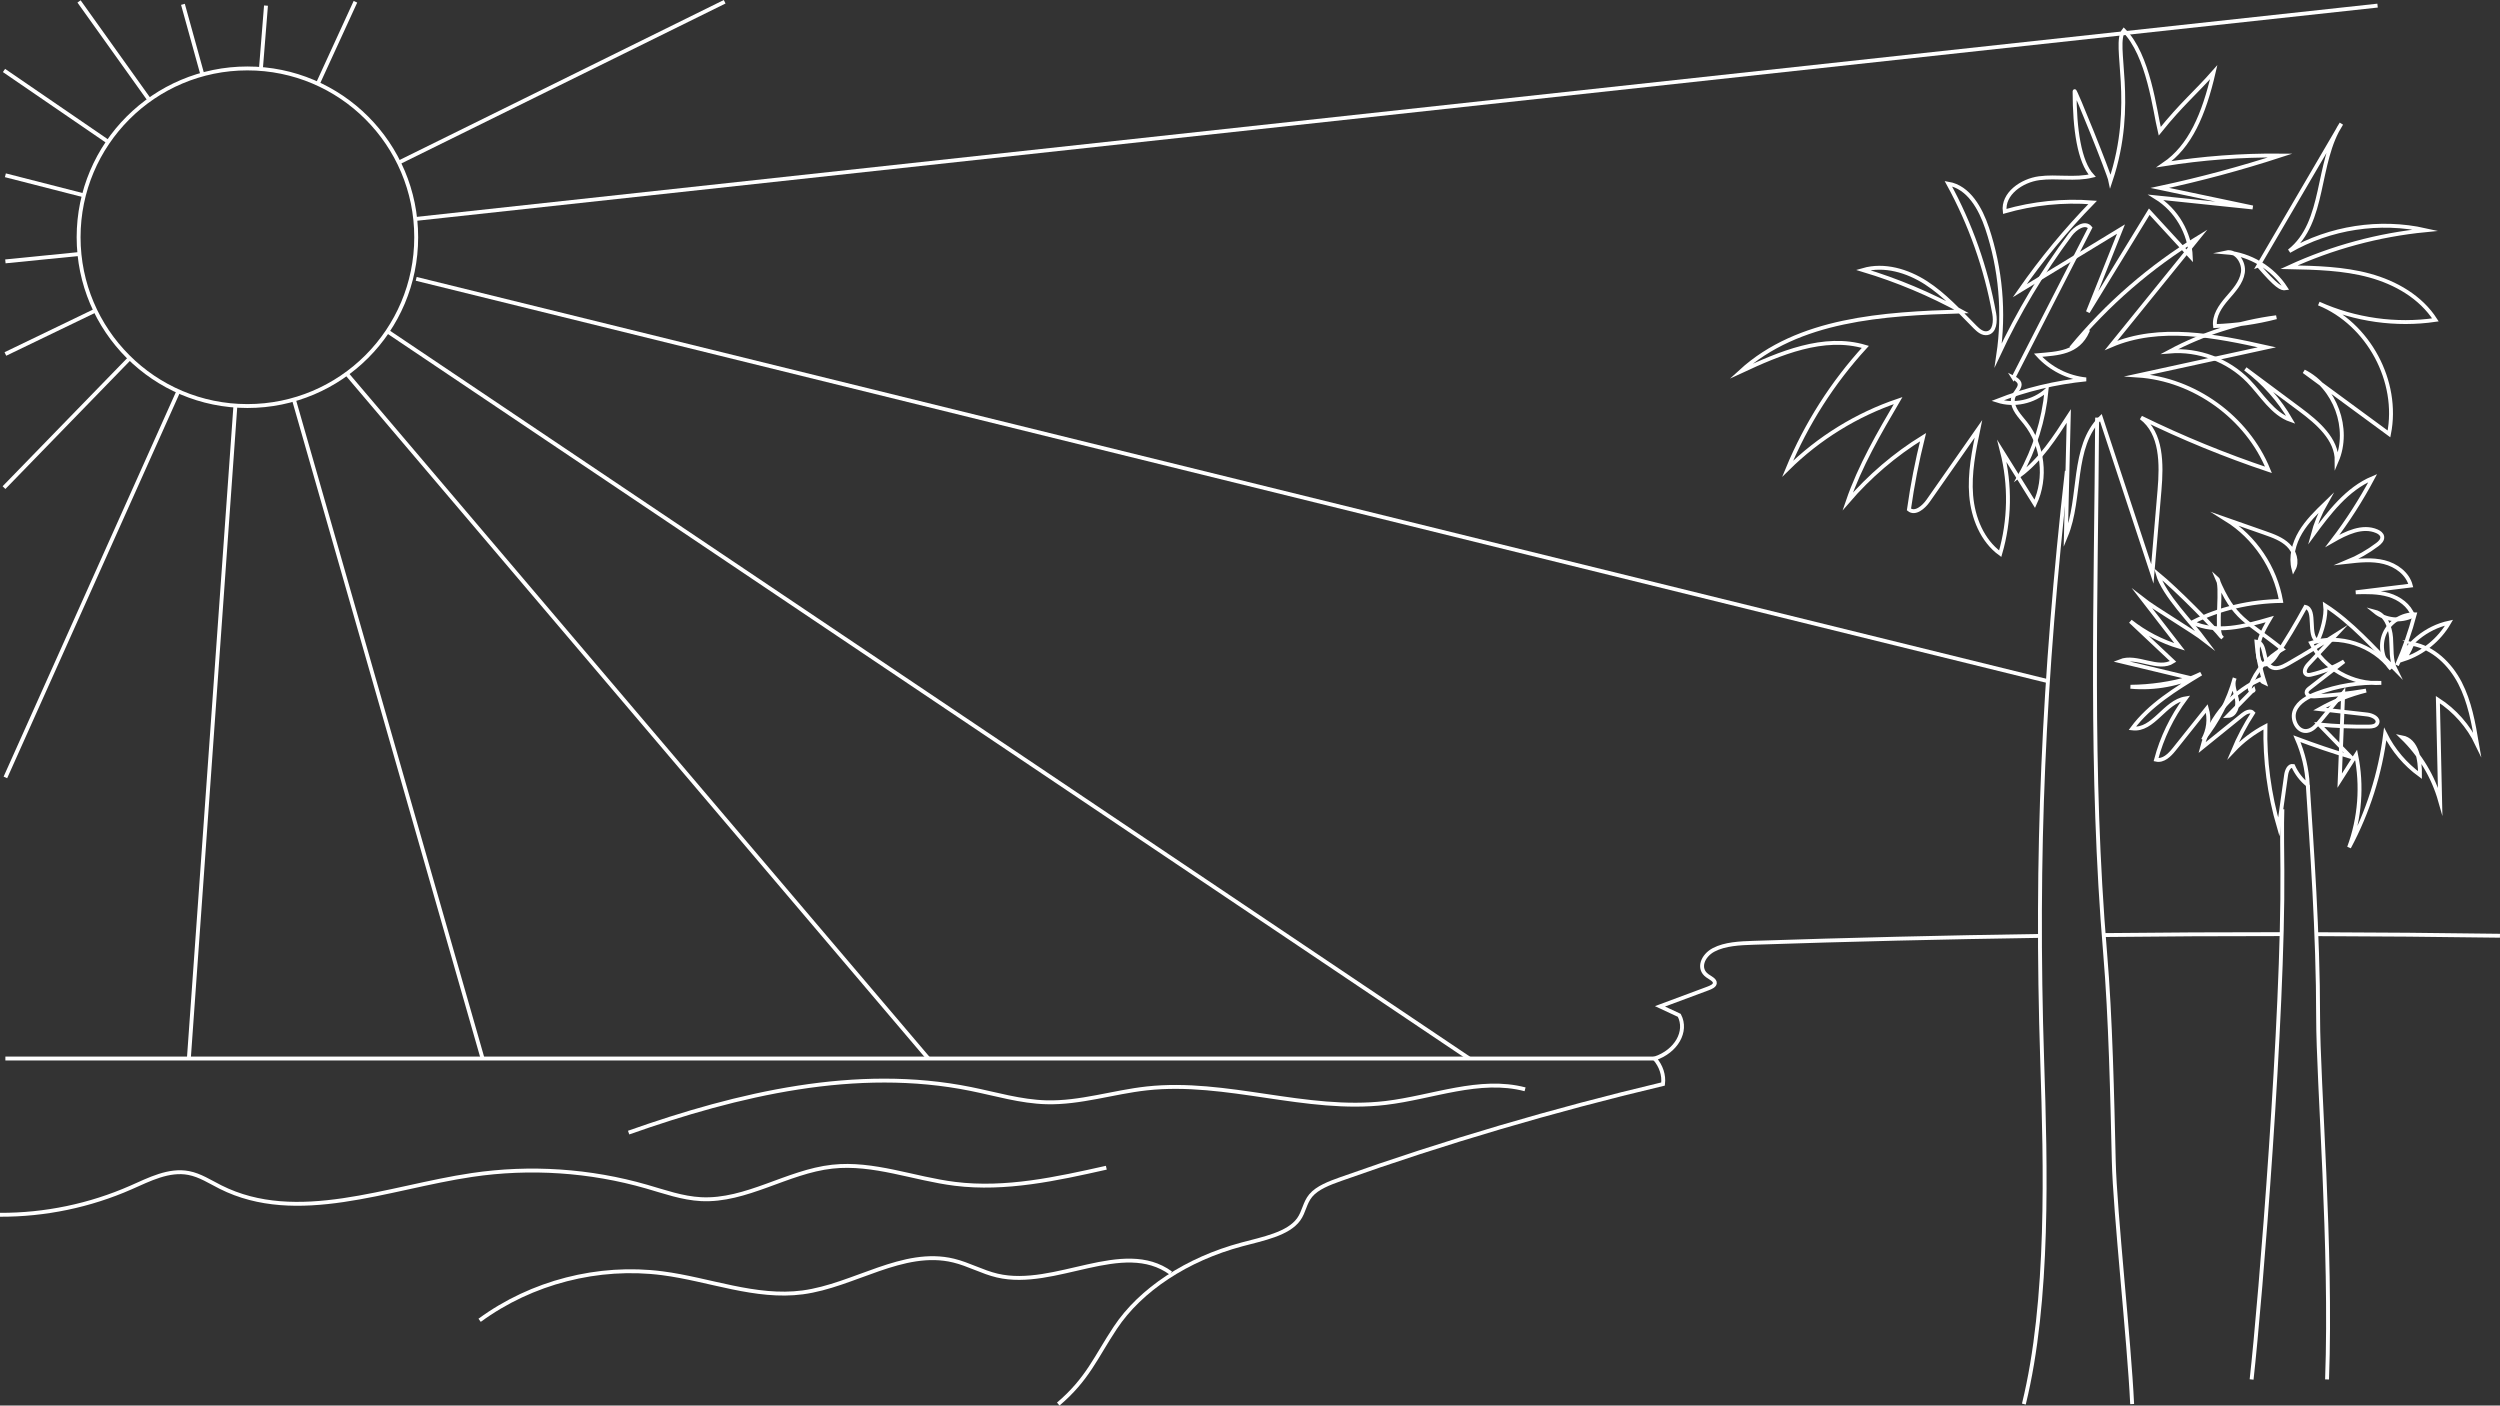 <?xml version="1.0" encoding="UTF-8"?><svg id="b" xmlns="http://www.w3.org/2000/svg" viewBox="0 0 1925.37 1082.49"><rect x="0" y="0" width="1925.37" height="1082.49" fill="#333333" stroke="none"/><g id="c"><path d="M1571.07,720.78c-73.57,1.1-147.13,2.87-220.64,5.31-10.64,.35-21.95,.88-30.58,5.4-8.63,4.52-12.54,14.57-4.96,19.98,2.46,1.75,6.15,3.37,5.77,5.85-.29,1.91-2.96,3.09-5.32,3.97-12.3,4.58-24.6,9.16-36.91,13.74,4.96,2.31,9.92,4.63,14.88,6.94,6.43,12.35-2.36,27.77-18.96,33.25,4.99,5.82,7.28,12.82,6.44,19.64-84.95,20.19-167.95,44.66-248.19,73.19-8.8,3.13-18.03,6.6-23.12,12.67-4.7,5.61-5.13,12.62-9.35,18.43-8.14,11.2-27.29,14.85-43.7,19.24-42.26,11.29-78,34.82-97.5,64.2-15.17,22.86-21.23,39.44-43.93,58.76" fill="none" stroke="#fff" stroke-miterlimit="10" stroke-width="3"/><path d="M1757.2,719.42c-45.69-.02-91.37,.22-137.05,.72" fill="none" stroke="#fff" stroke-miterlimit="10" stroke-width="3"/><path d="M1925.35,720.66c-47.13-.67-94.27-1.07-141.41-1.2" fill="none" stroke="#fff" stroke-miterlimit="10" stroke-width="3"/><path d="M1857.9,495.86c16.1,2.93,29.1,15.56,36.63,30.09,7.52,14.54,10.42,30.95,13.17,47.09-6.64-13.9-17.21-25.89-30.17-34.22,.58,25.98,1.15,51.95,1.73,77.93-5.25-18.51-15.48-35.58-29.33-48.94,11.52,2.19,13.99,17.38,13.82,29.11-11.3-8.19-20.58-19.14-26.8-31.64-3.84,30.49-13.32,60.25-27.82,87.34,8.38-22.64,10.29-47.63,5.43-71.28-4.22,6.63-8.44,13.26-12.66,19.89,.89-22.48,1.79-44.97,2.68-67.45-6.1,7.38-12.19,14.76-18.29,22.14-2.6,3.15-5.6,6.52-9.64,7.03-7.32,.92-12.17-8.95-9.31-15.76s10.11-10.57,17.02-13.17c15.76-5.93,32.71-8.7,49.54-8.1-21.94,1.57-44.24-11.1-54.12-30.76,22.01-6.97,48.01,1.46,61.75,20.02-6.89-6.95-9.01-18.2-5.13-27.18,3.89-8.98,13.54-15.14,23.32-14.87-3.52,13.41-8.12,26.54-13.75,39.21,7.2-16.46,22.64-29.06,40.2-32.82-7.65,13.24-20.29,23.5-34.81,28.26,1.85-2.56,3.71-5.12,6.55-11.91Z" fill="none" stroke="#fff" stroke-miterlimit="10" stroke-width="3"/><g><path d="M1757.77,623.2c-.46,9.38-.03,42.98,0,47.37,.85,111.4-16.72,328.98-23.7,391.83" fill="none" stroke="#fff" stroke-miterlimit="10" stroke-width="3"/><path d="M1792.18,1062.37c3.69-101.68-6.88-228.93-6.88-278.72,0-65.48-4.98-132.6-7.97-179.11" fill="none" stroke="#fff" stroke-miterlimit="10" stroke-width="3"/></g><path d="M1591.77,362.68c-17.86,159.65-24.16,294.41-18.96,454.97,2.59,80.09,5.49,183.71-14.14,263.69" fill="none" stroke="#fff" stroke-miterlimit="10" stroke-width="3"/><path d="M1642.07,1081.35c-2.31-49.15-13.23-147.85-14.15-187.09-1.16-49.43-2.46-110.65-6.63-159.92-11.91-141.02-6.93-273.6-6.19-412.74" fill="none" stroke="#fff" stroke-miterlimit="10" stroke-width="3"/><path d="M1550.63,290.89c19.71-38.5,39.42-77.01,59.13-115.51-3.96-4.88-11.56,.31-15.31,5.34-21.57,28.92-40.19,60.04-55.48,92.72,4.85-32.65,1.88-66.43-8.6-97.73-5.06-15.12-14.17-31.56-29.88-34.25,17.08,31.17,29.07,65.12,35.36,100.1,1.05,5.86,.45,14.01-5.42,15.01-3.57,.61-6.76-2.13-9.32-4.7-12-12.05-23.52-24.86-37.81-34.08-14.29-9.22-32.14-14.54-48.47-9.83,26.33,7.92,51.81,18.63,75.89,31.89-60.09,1.78-125.76,5.71-170.15,46.25,30.28-14.1,64.01-28.51,96.01-18.96-25.21,27.48-45.55,59.41-59.82,93.86,23.9-23.63,53.24-41.72,85.08-52.48-14.66,25.04-29.41,50.29-38.83,77.74,16.64-19.39,36.28-36.18,58.02-49.59-4.59,18.36-8.22,36.96-10.86,55.7,4.72,3.88,11.27-1.67,14.77-6.68,12.91-18.45,25.82-36.91,38.73-55.36-3.49,16.88-6.99,34.05-5.58,51.23s8.45,34.7,22.36,44.88c7.48-25.55,7.96-53.11,1.38-78.91,8.41,13.5,16.82,26.99,25.23,40.49,9.36-19.91,6.44-45.02-7.25-62.24-4.29-5.4-9.85-10.86-9.66-17.76s11.51-11.53,.46-17.15Z" fill="none" stroke="#fff" stroke-miterlimit="10" stroke-width="3"/><path d="M1607.73,255.11c-4.24,4.3-8.48,8.6-12.72,12.9,27.7-33.66,61.09-62.63,98.32-85.3-22.49,27.77-44.99,55.54-67.48,83.31,37.42-16.06,80.31-7.42,120.05,1.46-33.17,7.24-66.34,14.47-99.51,21.71,43.54,2.85,84.26,32.25,100.66,72.68-33.54-11.23-66.34-24.68-98.1-40.23,16.06,12.02,15.9,35.71,14.2,55.7-1.84,21.55-3.68,43.11-5.51,64.66-13.22-40.13-26.45-80.25-39.67-120.38-22.94,22.66-14.64,61.52-26.93,91.34,.74-30.85,1.48-61.7,2.22-92.55-10.7,16.62-21.73,33.59-37.5,45.51,11.24-20.07,18.24-42.51,20.41-65.41-10.04,9.03-24.99,12.23-37.85,8.08,21.87-8.57,44.92-14.11,68.3-16.39-14.07-1.39-27.54-8.17-37.02-18.65,15.3-1.34,30.68-1.67,38.15-18.42Z" fill="none" stroke="#fff" stroke-miterlimit="10" stroke-width="3"/><path d="M1739.3,204.5c21.3-36.42,42.6-72.84,63.9-109.25-19.65,30.1-11.86,75.95-40.14,98.13,31.38-18.15,69.66-24.02,105.03-16.08-36.32,3.55-72.04,13.23-105.2,28.49,20.84,.44,41.93,.92,62.04,6.41,20.11,5.49,39.46,16.6,50.7,34.16-30.31,4.43-61.86,0-89.79-12.57,38.17,15.51,62.11,59.98,54.04,100.38-21.84-16.05-43.68-32.09-65.52-48.14,24.14,12.08,35.89,44.2,25.26,69.01,.13-16.84-14.69-29.5-28.19-39.58-14.05-10.49-28.11-20.95-42.19-31.39,14.22,10.57,26.24,24.09,35.07,39.46-14.2-4.91-22.29-19.39-32.76-30.16-15.52-15.98-38.37-24.53-60.57-22.69,25.49-13.64,53.47-22.62,82.14-26.37-15.42,4-31.29,6.29-47.21,6.8-.99-7.87,4.02-15.15,9.19-21.17s11.01-12.17,12.24-20.01c1.23-7.83-5.14-17.25-12.88-15.56,18.46,1.52,35.96,12.05,45.95,27.64-3.49,.6-7.26-1.49-21.1-17.52Z" fill="none" stroke="#fff" stroke-miterlimit="10" stroke-width="3"/><path d="M1597.73,70.25c0,29.23,3.69,54.42,13.55,65.1-13.26,3.25-27.27,.12-40.8,1.91-13.53,1.79-28.19,12.01-26.55,25.56,21.92-6.31,44.97-8.66,67.71-6.9-20.52,21.08-39.32,43.83-56.13,67.97,25.99-15.82,51.97-31.63,77.96-47.45-8.5,21.29-17,42.58-25.5,63.88,15.76-25.76,31.51-51.52,47.27-77.27,10.67,11.6,21.34,23.21,32.01,34.81-.74-18.43-11.15-36.2-26.86-45.86,24.84,2.59,49.69,5.19,74.53,7.78-23.84-5.02-47.69-10.03-71.53-15.05,31.33-6.71,62.31-15.04,92.78-24.95-29.93-.26-59.89,1.98-89.45,6.69,19.91-13.64,30.5-37.84,38.17-70.89-14.03,15.94-24.82,24.62-41.59,45.5-3.82-15.84-8.5-58.58-27.63-77.71-8.91,11.1,10.03,55.66-10.28,116.14-1.2-6.19-27.66-71.49-27.66-69.26Z" fill="none" stroke="#fff" stroke-miterlimit="10" stroke-width="3"/><path d="M1743.52,522.09c-23.11,9.11-41.37,29.68-47.66,53.71,10.44-8.44,20.88-16.88,31.32-25.32,2.35-1.9,6.04-3.73,8.02-1.45-5.97,9.25-11.13,19.03-15.39,29.19,7.17-7.62,15.63-14.03,24.9-18.88-.56,26.19,2.93,52.46,10.31,77.6,1.87-13.36,3.75-26.72,5.62-40.08,.46-3.27,2.16-7.53,5.42-6.97,2.52,5.69,6.42,10.76,11.28,14.65-.63-12.24-3.48-24.37-8.36-35.61,13.6,5.11,27.37,9.76,41.29,13.96-8.06-8.29-16.13-16.57-24.19-24.86,12.78,1.23,25.63,1.75,38.48,1.56,2.38-.03,5.26-.4,6.24-2.57,1.65-3.65-3.71-6.29-7.69-6.74-12.26-1.39-24.51-2.77-36.77-4.16,11.26-6.32,23.36-11.12,35.89-14.26-13.19,2.23-26.5,3.74-39.85,4.49-2.55,.14-6.06-.61-5.97-3.16,.05-1.35,1.21-2.36,2.28-3.2,8.84-6.88,17.69-13.75,26.53-20.63-7.81,4.66-16.35,8.1-25.2,10.17-1.26,.29-2.67,.54-3.77-.14-2.53-1.58-.65-5.47,1.39-7.65,7.16-7.65,14.31-15.31,21.47-22.96-12.25,7.83-24.69,15.38-37.3,22.63-4.05,2.33-9.21,4.61-13.1,2.03-6.5-4.32-3.17-18.22-10.91-19.28,.83,10.8,3,21.5,6.44,31.77-1.98-.9-3.96-1.8-.7-3.85Z" fill="none" stroke="#fff" stroke-miterlimit="10" stroke-width="3"/><path d="M1756.72,462.81c-4.43-25.62-20.2-49.07-42.27-62.82,9.92,3.48,19.84,6.95,29.76,10.43,6.45,2.26,13.12,4.65,18.02,9.42,4.9,4.77,7.49,12.63,4.18,18.61-2.52-9.6,.24-19.98,5.32-28.51,5.08-8.53,12.3-15.55,19.44-22.45-4.37,7.69-7.75,15.94-10.03,24.49,12.73-17.33,26.41-35.43,46.22-43.79-9.01,16.92-19.4,33.11-31.03,48.35,10.54-6.04,23.15-12.24,34.28-7.36,1.85,.81,3.75,2.15,4.06,4.15,.39,2.47-1.75,4.54-3.75,6.05-7.16,5.41-15.01,9.9-23.31,13.31,9.5-1.06,19.25-2.1,28.53,.23,9.27,2.33,18.13,8.79,20.51,18.05-14.12,1.73-28.23,3.47-42.35,5.2,8.52-.21,17.2-.39,25.37,2.04s15.88,7.96,18.73,15.99c-9.27,4.73-21.28,3.46-29.36-3.1,8.11,2.13,11.79,11.63,12.44,20,.65,8.36-.37,17.24,3.42,24.72-16.98-17.14-33.83-36.42-54.12-49.47,.94,7.94-2.45,20.15-5.96,27.34-7.95-3.84-.68-24.24-9.28-26.27-6.51,11.91-15.64,27.47-23.37,38.62-2.43,3.51-6.8,7.39-10.33,5-1.45-.98-2.13-2.77-2.51-4.48-2.29-10.35,3.31-20.64,8.69-29.78-19.61,5.73-41.35,11.32-59.81,2.58,21.12-10.86,45.07-16.15,68.51-16.53Z" fill="none" stroke="#fff" stroke-miterlimit="10" stroke-width="3"/><path d="M1710.68,490.35c-4.72-4.14,1.48-40.73-3.24-44.87,13.31,31.95,22.63,32.13,50.33,54.5-11.51,6.3-20.45,16.62-24.66,28.48-.4,1.11-.71,2.45,.05,3.37s2.9,.33,2.49-.78c-6.64,6.78-13.29,13.55-19.93,20.33,5.88-.15,8.13-7.51,6.99-12.92-1.14-5.41-3.93-11.07-1.7-16.17-4.74,17.1-13.06,33.31-24.34,47.46,4.16-7.31,5.22-16.13,2.9-24.13-8.39,10.51-16.78,21.02-25.17,31.53-3.46,4.33-8.32,9.18-13.93,7.91,4.46-16.86,12.22-32.94,22.78-47.21-16.24,2.58-24.75,25.14-41.08,23.13,13.29-17.97,33.39-30.29,52.98-42.14-16.55,8.22-35.7,11.77-54.35,10.07,15.57-.14,31.12-2.42,46-6.73-18.01-4.32-36.03-8.64-54.04-12.96,12.85-5.19,29.34,7.69,40.83,.2-10.95-10.31-21.9-20.62-32.84-30.92,11.1,8.81,24.06,15.55,37.91,19.69-9.49-12.26-18.97-24.52-28.46-36.78,9.35,7.32,38.69,24.63,48.04,31.95-10.21-13.75-31.86-35.18-36.48-51.37,14.98,12.24,44.04,41.94,48.92,48.36Z" fill="none" stroke="#fff" stroke-miterlimit="10" stroke-width="3"/><path d="M0,935.56c34.59,.14,69.2-7.07,100.86-21.01,14.23-6.27,29.21-14.08,44.47-11.15,8.79,1.68,16.47,6.78,24.47,10.8,58.92,29.62,128.48,.37,193.71-9.3,44.77-6.64,90.95-3.56,134.44,8.96,13.83,3.98,27.59,8.94,41.96,9.67,34.86,1.78,66.37-21.21,101.07-25.02,31.76-3.49,62.85,9.31,94.56,13.23,38.96,4.82,78.19-3.83,116.49-12.43" fill="none" stroke="#fff" stroke-miterlimit="10" stroke-width="3"/><path d="M369.38,1016.82c40.03-29.35,91.54-42.61,140.77-36.22,36.2,4.7,71.81,19.53,108,14.73,39.75-5.27,77.29-33.92,116.26-24.48,11.53,2.79,22.08,8.82,33.63,11.53,44.54,10.45,96.69-28.85,133.68-1.94" fill="none" stroke="#fff" stroke-miterlimit="10" stroke-width="3"/><path d="M484.13,872.27c84.54-29.87,175.63-51.38,263.51-33.6,19.34,3.91,38.49,9.72,58.21,10.25,26.05,.7,51.42-7.83,77.33-10.68,61.27-6.73,122.81,18.48,184.02,11.19,36-4.29,72.26-19.71,107.33-10.5" fill="none" stroke="#fff" stroke-miterlimit="10" stroke-width="3"/><line x1="1274.36" y1="815.22" x2="4.15" y2="815.22" fill="none" stroke="#fff" stroke-miterlimit="10" stroke-width="3"/><line x1="307.13" y1="125.18" x2="558.1" y2="1.35" fill="none" stroke="#fff" stroke-miterlimit="10" stroke-width="3"/><line x1="319.78" y1="168.65" x2="1831.08" y2="4.32" fill="none" stroke="#fff" stroke-miterlimit="10" stroke-width="3"/><line x1="320.54" y1="214.76" x2="1577.19" y2="524.6" fill="none" stroke="#fff" stroke-miterlimit="10" stroke-width="3"/><line x1="298.44" y1="255.23" x2="1131.56" y2="815.22" fill="none" stroke="#fff" stroke-miterlimit="10" stroke-width="3"/><line x1="267.01" y1="287.83" x2="715" y2="815.22" fill="none" stroke="#fff" stroke-miterlimit="10" stroke-width="3"/><line x1="226.33" y1="307.71" x2="371.66" y2="815.22" fill="none" stroke="#fff" stroke-miterlimit="10" stroke-width="3"/><line x1="181.27" y1="312.71" x2="145.45" y2="815.22" fill="none" stroke="#fff" stroke-miterlimit="10" stroke-width="3"/><line x1="137.37" y1="301.37" x2="4.15" y2="598.73" fill="none" stroke="#fff" stroke-miterlimit="10" stroke-width="3"/><line x1="99.93" y1="275.91" x2="3.08" y2="375.54" fill="none" stroke="#fff" stroke-miterlimit="10" stroke-width="3"/><line x1="73.42" y1="239.2" x2="4.15" y2="272.62" fill="none" stroke="#fff" stroke-miterlimit="10" stroke-width="3"/><line x1="61.17" y1="195.61" x2="4.15" y2="201.3" fill="none" stroke="#fff" stroke-miterlimit="10" stroke-width="3"/><line x1="64.57" y1="150.46" x2="4.15" y2="134.99" fill="none" stroke="#fff" stroke-miterlimit="10" stroke-width="3"/><line x1="83.29" y1="109.23" x2="3.08" y2="54.27" fill="none" stroke="#fff" stroke-miterlimit="10" stroke-width="3"/><line x1="114.99" y1="76.9" x2="60.87" y2="1.1" fill="none" stroke="#fff" stroke-miterlimit="10" stroke-width="3"/><line x1="155.85" y1="57.39" x2="140.89" y2="3.34" fill="none" stroke="#fff" stroke-miterlimit="10" stroke-width="3"/><line x1="200.97" y1="52.71" x2="204.85" y2="4.32" fill="none" stroke="#fff" stroke-miterlimit="10" stroke-width="3"/><line x1="244.49" y1="65.1" x2="273.74" y2="1.35" fill="none" stroke="#fff" stroke-miterlimit="10" stroke-width="3"/><circle cx="190.54" cy="182.71" r="130" fill="none" stroke="#fff" stroke-miterlimit="10" stroke-width="3"/></g></svg>